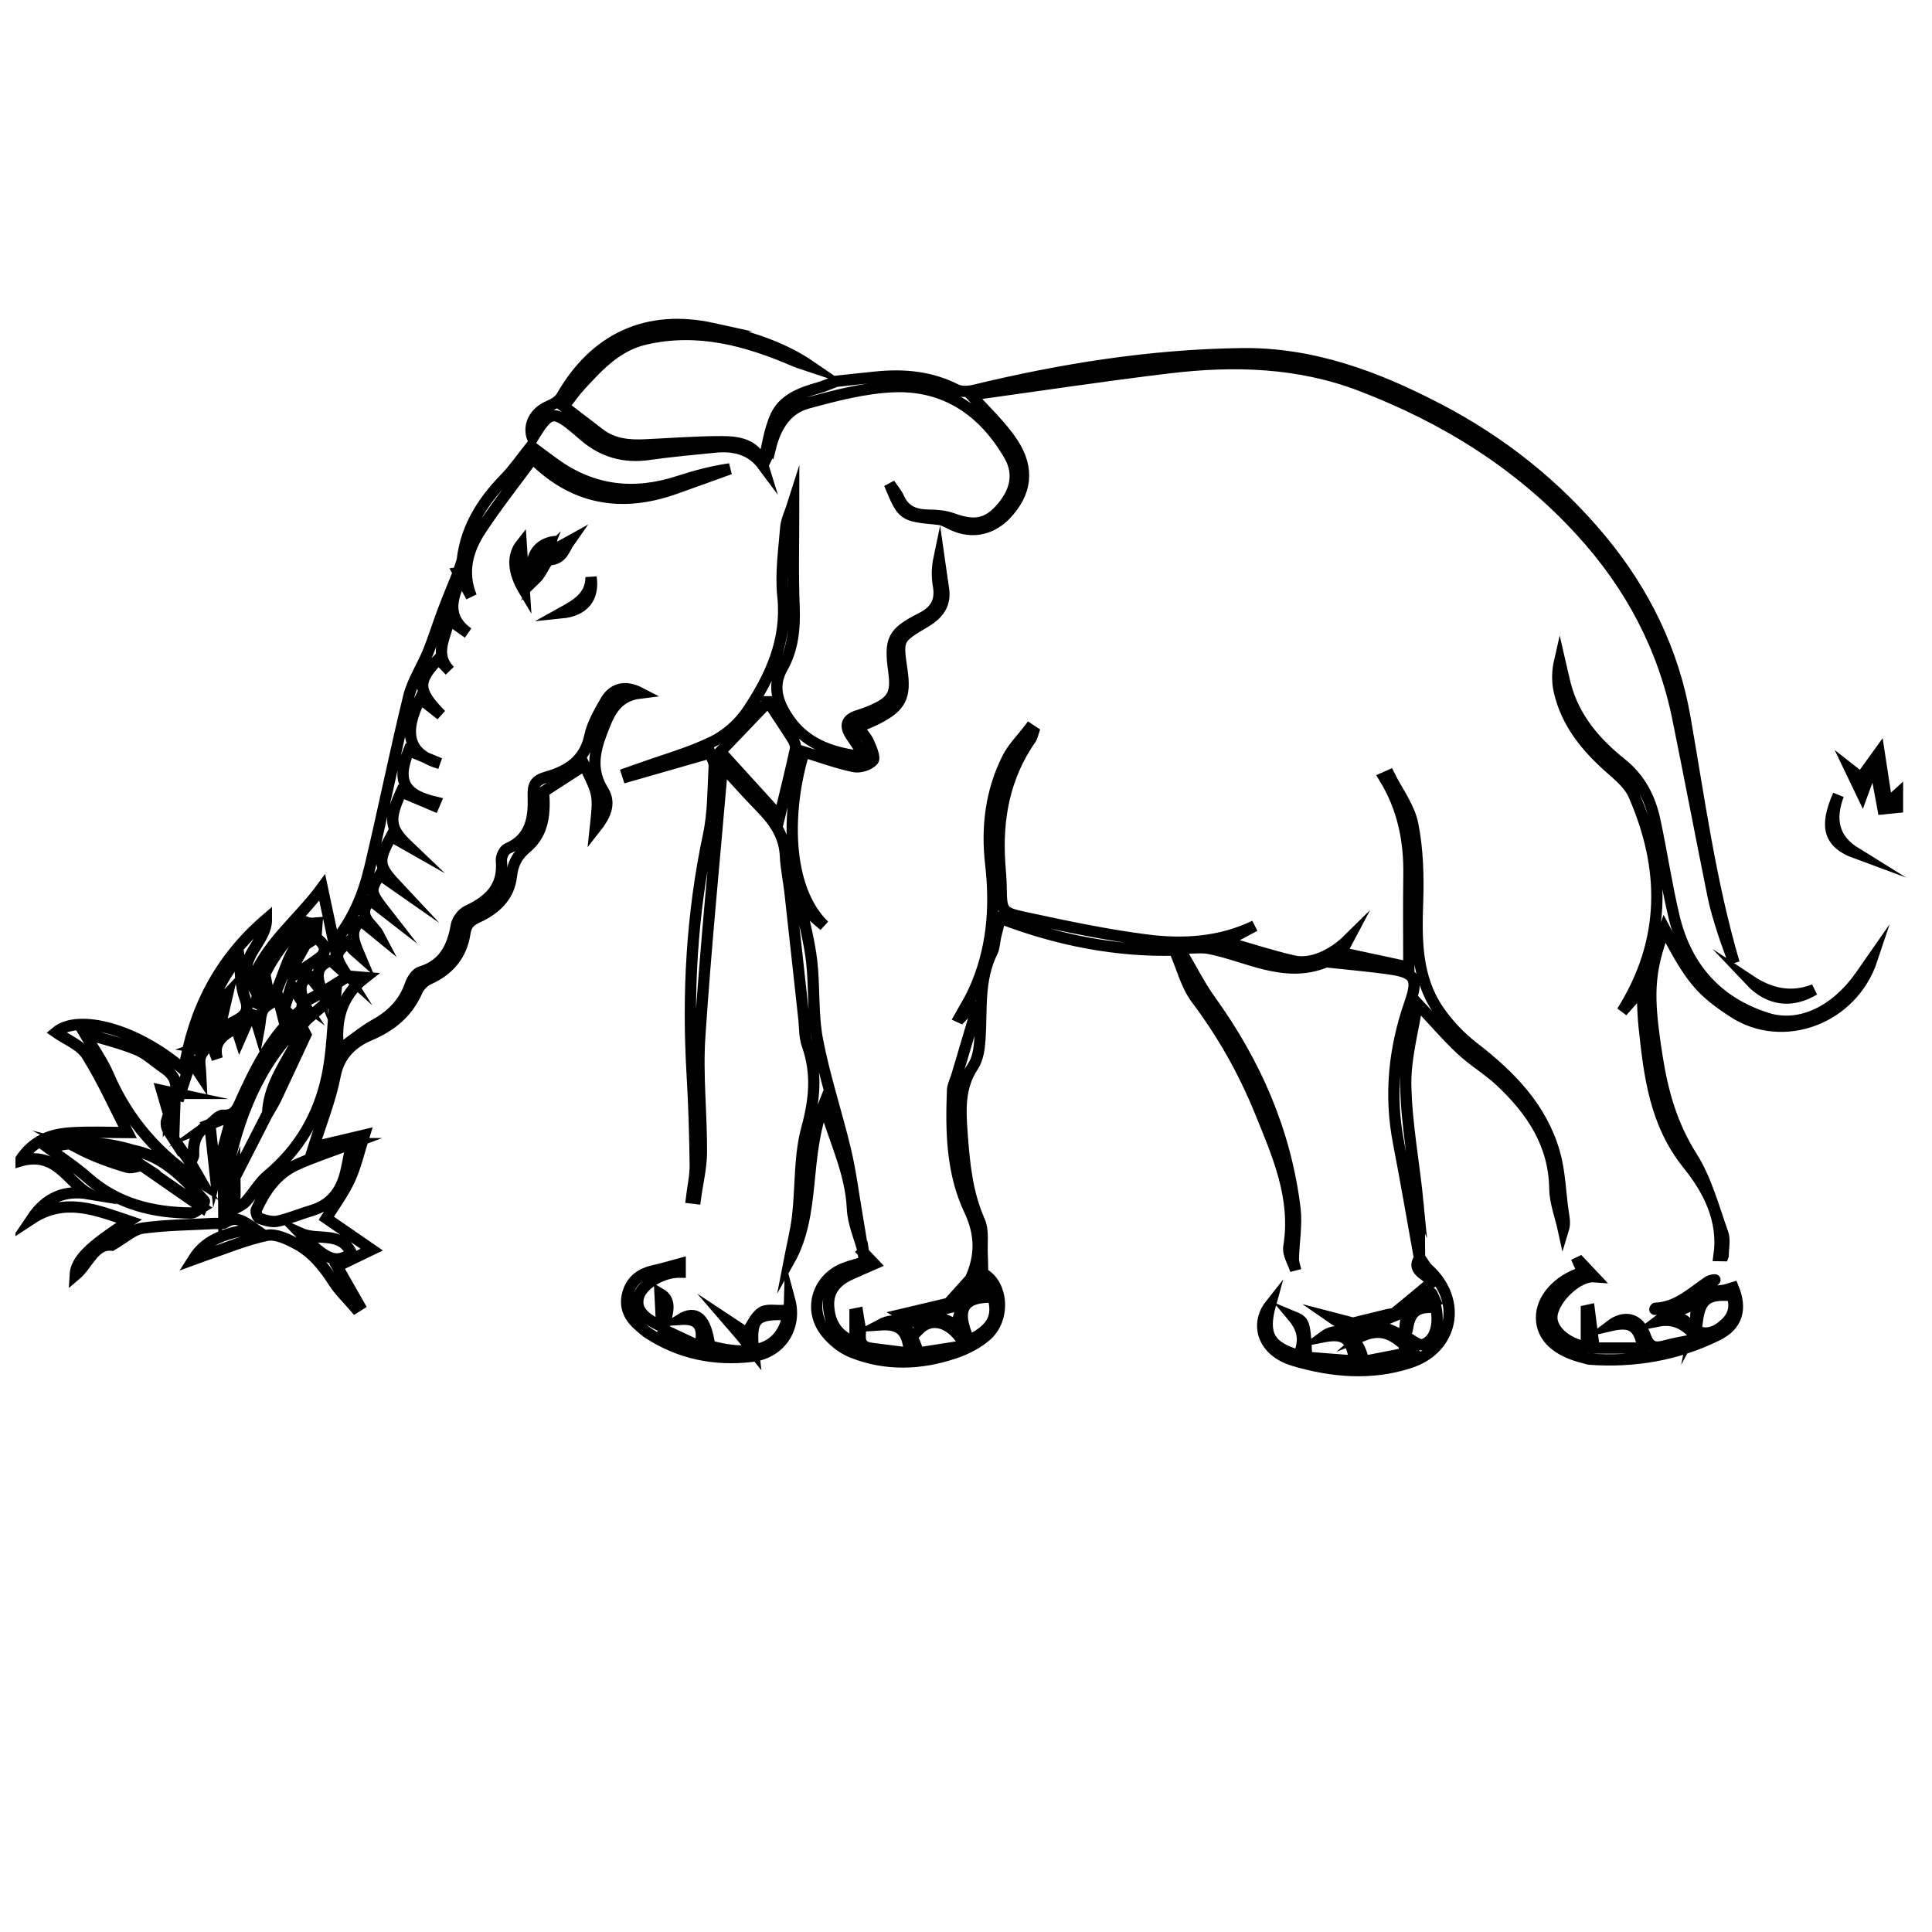 <?xml version="1.0" encoding="UTF-8"?>
<!-- Uploaded to: SVG Repo, www.svgrepo.com, Generator: SVG Repo Mixer Tools -->
<svg width="800px" height="800px" version="1.1" viewBox="144 144 512 512" xmlns="http://www.w3.org/2000/svg">
 <defs>
  <clipPath id="a">
   <path d="m148.09 187h503.81v363h-503.81z"/>
  </clipPath>
 </defs>
 <g clip-path="url(#a)">
  <path transform="matrix(5.038 0 0 5.038 148.09 148.09)" d="m17.502 50.534c0.235 0.02 0.469 0.039 0.891 0.073-1.313 1.019-1.583 2.322-1.392 3.856 0.181-0.146 0.31-0.263 0.449-0.362 0.475-0.339 0.929-0.717 1.437-0.998 0.886-0.489 1.548-1.135 1.883-2.115 0.089-0.261 0.306-0.6 0.536-0.67 1.237-0.378 1.684-1.289 1.887-2.456 0.049-0.285 0.322-0.639 0.586-0.761 1.149-0.531 1.912-1.26 1.784-2.648-0.019-0.203 0.144-0.55 0.312-0.622 1.254-0.536 1.4-1.624 1.364-2.75-0.02-0.602 0.085-0.846 0.717-1.023 1.077-0.303 1.983-0.86 2.253-2.133 0.137-0.649 0.496-1.267 0.834-1.854 0.397-0.688 1.043-0.838 1.825-0.431-1.335 0.161-1.678 1.153-2.048 2.126-0.386 1.015-0.546 1.99 0.09 3.004 0.447 0.712 0.076 1.373-0.408 1.988 0.19-1.759 0.19-1.759-0.576-3.313-0.69 0.447-1.384 0.896-2.146 1.389 0.075 1.009 0.052 2.147-0.883 2.93-0.52 0.435-0.735 0.869-0.811 1.533-0.119 1.046-0.846 1.721-1.773 2.143-0.394 0.179-0.601 0.375-0.671 0.839-0.173 1.139-0.831 1.936-1.9 2.412-0.249 0.11-0.499 0.365-0.609 0.615-0.507 1.145-1.338 1.839-2.503 2.335-0.857 0.364-1.594 0.994-1.811 2.116-0.248 1.286-0.749 2.525-1.136 3.772 0.79-0.187 1.739-0.411 2.666-0.631-0.262 0.822-0.435 1.614-0.766 2.334-0.333 0.724-0.822 1.375-1.232 2.04 0.668 0.461 1.413 0.974 2.391 1.648-0.767 0.37-1.306 0.631-1.823 0.881 0.36 0.632 0.761 1.334 1.161 2.037-0.069 0.044-0.139 0.087-0.208 0.131-0.387-0.453-0.828-0.87-1.146-1.366-0.515-0.801-1.101-1.53-1.937-1.979-0.476-0.256-1.089-0.551-1.563-0.453-1.112 0.229-2.178 0.685-3.262 1.05-0.164 0.056-0.326 0.118-0.622 0.226 0.769-1.232 1.953-1.385 3.18-1.659-0.528-0.368-0.923-0.659-1.481-0.293-0.147 0.097-0.396 0.039-0.598 0.051-1.253 0.071-2.516 0.073-3.756 0.246-0.5 0.069-0.949 0.51-1.616 0.895-0.928-0.102-1.24 1.009-1.93 1.588 0.044-0.807 0.72-1.482 2.84-2.853-1.67-0.561-3.357-1.284-5.117-0.13 0.729-1.088 1.697-1.521 2.981-1.307-1.128-0.667-1.715-2.286-3.626-1.719 0.732-1.136 1.689-1.418 2.708-1.487 1.009-0.066 2.025-0.015 2.975-0.015-0.654-1.271-1.304-2.732-2.144-4.075-0.338-0.541-1.094-0.821-1.627-1.198 1.171-0.99 4.275-0.173 6.731 1.974 0.513-3.121 1.827-5.774 4.342-7.931 0.008 1.267-1.629 2.04-0.811 3.401 0.741-2.083 2.494-3.355 3.744-5.065 0.21 0.988 0.399 1.881 0.619 2.914 1.042-1.258 1.562-2.596 1.894-3.992 0.708-2.978 1.311-5.981 2.036-8.955 0.2-0.819 0.701-1.563 1.024-2.356 0.286-0.7 0.507-1.426 0.774-2.134 0.257-0.682 0.537-1.354 0.806-2.029l0.004-0.012c-0.01 0.254 0.049 0.539-0.044 0.758-0.404 0.954-0.373 1.761 0.561 2.424-0.302-0.213-0.603-0.426-1.009-0.713-0.156 0.938-0.825 1.793 0.046 2.695-0.197-0.205-0.394-0.411-0.591-0.616-1.159 1.184-1.106 1.672 0.13 2.939-0.368-0.289-0.735-0.577-1.094-0.86-0.9 1.783-0.671 2.919 1.034 3.417-0.547-0.226-1.094-0.453-1.639-0.678-0.694 1.692-0.162 2.338 1.396 2.71-0.026 0.061-0.052 0.122-0.078 0.183-0.57-0.241-1.14-0.483-1.711-0.725-0.672 1.47-0.615 1.912 0.364 2.847-0.298-0.169-0.597-0.338-0.894-0.507-0.729 1.352-0.697 1.547 0.379 2.694-0.324-0.226-0.648-0.452-0.969-0.677-0.539 0.842-0.525 0.913 0.285 1.954-0.263-0.204-0.525-0.408-0.788-0.611-0.788 0.856 0.129 1.229 0.45 1.847-0.304-0.249-0.609-0.498-0.923-0.754-0.639 0.445-0.432 1.018-0.099 1.799-0.245-0.218-0.334-0.275-0.394-0.354-0.076-0.102-0.127-0.222-0.192-0.34-0.737 0.641-0.741 0.698-0.12 1.69-0.268-0.242-0.537-0.482-0.801-0.72-0.914 0.338-0.722 1.007-0.431 1.701-0.225-0.282-0.447-0.564-0.669-0.844-0.748 0.303-0.398 0.89-0.356 1.397-0.161-0.24-0.321-0.481-0.618-0.929-0.182 0.585-0.317 1.021-0.472 1.521-0.075-0.294-0.136-0.527-0.217-0.84-0.313 0.218-0.641 0.345-0.797 0.584-0.153 0.234-0.133 0.583-0.223 1.063-0.113-0.375-0.17-0.565-0.228-0.757-0.065-0.022-0.131-0.046-0.197-0.068-0.188 0.425-0.375 0.849-0.576 1.303-0.063-0.196-0.124-0.388-0.187-0.582-0.71 0.367-1.251 0.759-1.005 1.631-0.085-0.228-0.171-0.454-0.333-0.884-0.235 0.315-0.478 0.521-0.554 0.777-0.079 0.261 0.005 0.571 0.023 0.977-0.168-0.254-0.271-0.41-0.512-0.774-0.237 0.724-0.415 1.263-0.595 1.812-0.009-0.003-0.136-0.032-0.263-0.063 0.187-0.617-0.085-1.039-0.578-1.372-0.474-0.321-0.905-0.745-1.424-0.957-0.862-0.352-1.778-0.569-2.753-0.869 0.495 0.852 0.953 1.482 1.252 2.181 1.037 2.42 2.68 4.3 4.962 5.729-0.226-0.394-0.428-0.744-0.629-1.096 0.057-0.145 0.169-0.294 0.162-0.435-0.041-0.71 0.185-1.261 0.852-1.587 0.094 0.849 0.187 1.699 0.302 2.765 0.302-1.132 0.555-2.074 0.861-3.224-0.49 0.196-0.836 0.334-1.182 0.471 0.241-0.172 0.489-0.498 0.719-0.485 0.543 0.029 0.707-0.26 0.889-0.665 0.799-1.787 1.667-3.531 3.188-4.847 0.086-0.075 0.073-0.265 0.107-0.401 0.344-0.182 0.687-0.365 1.03-0.549 0.449-0.283 0.904-0.568 1.358-0.854zm-2.248-1.653c-0.285 0.512-0.57 1.024-0.855 1.536 0.061 0.036 0.123 0.073 0.184 0.11 0.476-0.321 0.964-0.625 1.423-0.968 0.402-0.302 0.309-0.719-0.201-1.035 0.02-0.263 0.039-0.524 0.059-0.786-0.14 0.011-0.279 0.021-0.419 0.032-0.082-0.035-0.212-0.121-0.238-0.097-0.317 0.301-0.652 0.592-0.918 0.936-0.773 1-1.45 2.052-1.629 3.329 0.078 0.035 0.157 0.069 0.235 0.106 0.125-0.277 0.249-0.554 0.373-0.83 0.013 0.068 0.026 0.135 0.039 0.202 0.157-0.06 0.405-0.079 0.454-0.188 0.263-0.584 0.438-1.211 0.717-1.787 0.287-0.589 0.66-1.136 0.996-1.702-0.103 0.274-0.22 0.545-0.3 0.826-0.026 0.09 0.05 0.208 0.08 0.315zm-5.448 13.81c0.047-0.115 0.167-0.298 0.13-0.338-1.053-1.159-2.1-2.335-3.749-2.655-1.484-0.451-2.971-0.541-4.476-0.135 0.733 0.549 1.454 1.016 2.088 1.578 1.562 1.384 3.427 1.833 5.438 1.854 0.188 0.004 0.38-0.197 0.568-0.304zm5.21-9.596c-0.121 0.088-0.26 0.158-0.36 0.266-2.181 2.332-3.129 5.218-3.683 8.272-0.056 0.313-0.007 0.645-0.007 1.093 0.226-0.632 0.4-1.116 0.574-1.602 0.003 0.328 0.017 0.657 0.006 0.985-0.007 0.235-0.048 0.468-0.073 0.702 0.218-0.137 0.479-0.235 0.646-0.418 0.401-0.438 0.697-0.992 1.146-1.366 1.655-1.377 2.687-3.141 3.125-5.202 0.285-1.338 0.295-2.733 0.45-4.318-0.677 0.59-1.25 1.089-1.824 1.588zm2.661 6.252c-1.108 0.42-2.052 0.721-2.943 1.134-1.012 0.47-1.618 1.361-2.064 2.352-0.048 0.108 0.064 0.408 0.162 0.441 0.305 0.104 0.658 0.215 0.956 0.152 0.609-0.128 1.19-0.383 1.79-0.559 1.011-0.298 1.55-1.011 1.789-1.991 0.102-0.423 0.174-0.853 0.31-1.529zm-5.917-9.82c-1.108 1.278-1.7 2.947-2.132 4.752 1.317-0.471 0.672-1.887 1.532-2.797-0.175 0.753-0.299 1.287-0.428 1.842 0.312-0.16 0.558-0.284 0.801-0.414 0.49-0.26 0.81-0.497 0.543-1.207-0.258-0.69-0.227-1.489-0.316-2.176zm5.924 15.603c-0.571-1.227-1.739-0.641-2.704-1.072 1.482 1.541 1.892 1.555 2.704 1.072zm56.099-2.597c-0.2-2.082-0.604-4.155-0.65-6.237-0.031-1.445 0.393-2.899 0.61-4.332 0.832 0.889 1.523 1.7 2.296 2.426 0.646 0.607 1.432 1.067 2.079 1.675 1.629 1.528 2.823 3.28 2.858 5.649 0.012 0.718 0.292 1.433 0.449 2.149 0.104-0.338 0.029-0.635-0.015-0.938-0.15-1.032-0.17-2.1-0.454-3.094-0.678-2.37-2.314-4.043-4.223-5.517-0.712-0.549-1.368-1.232-1.876-1.975-1.189-1.737-1.168-3.734-1.1-5.753 0.045-1.347 0.004-2.729-0.257-4.043-0.179-0.9-0.804-1.711-1.228-2.562-0.088 0.039-0.176 0.077-0.263 0.116 0.966 1.572 1.321 3.287 1.292 5.105-0.025 1.664-0.005 3.327-0.005 4.865-1.157-0.25-2.362-0.508-3.557-0.765 0.11-0.21 0.233-0.444 0.357-0.678-0.801 0.789-1.928 1.325-2.853 1.115-1.216-0.276-2.407-0.67-3.614-1.015 0.527-0.282 1.045-0.558 1.561-0.834-1.823 0.879-3.76 0.993-5.684 0.747-2.149-0.275-4.28-0.729-6.402-1.185-1.253-0.27-1.232-0.339-1.256-1.654-0.006-0.393-0.047-0.785-0.073-1.177-0.159-2.366 0.249-4.59 1.637-6.572 0.072-0.104 0.091-0.246 0.134-0.369-0.071-0.047-0.144-0.095-0.216-0.143-0.383 0.505-0.852 0.967-1.135 1.523-0.889 1.755-1.114 3.647-0.892 5.584 0.267 2.311 0.083 4.552-0.895 6.688-0.213 0.467-0.493 0.903-0.742 1.354 0.022 0.01 0.045 0.021 0.066 0.031 0.193-0.209 0.386-0.419 0.577-0.627 0.089 0.041 0.179 0.082 0.268 0.123-0.353 1.19-0.706 2.381-1.061 3.57-0.074 0.25-0.21 0.495-0.221 0.747-0.088 2.159-0.044 4.341 0.89 6.316 0.599 1.269 0.597 2.392 0.061 3.603 0.209-0.095 0.419-0.189 0.63-0.285-0.007-0.326-0.005-0.652-0.022-0.978-0.033-0.595 0.082-1.258-0.144-1.769-0.665-1.501-0.804-3.078-0.92-4.669-0.086-1.199-0.144-2.382 0.583-3.474 0.259-0.388 0.33-0.942 0.363-1.43 0.105-1.541-0.086-3.116 0.641-4.575 0.123-0.25 0.122-0.56 0.188-0.84 0.074-0.314 0.159-0.627 0.24-0.942 3.041 1.167 6.103 1.752 9.162 1.679 0.397 0.914 0.62 1.855 1.152 2.561 1.383 1.837 2.497 3.814 3.356 5.926 0.922 2.27 1.933 4.537 1.511 7.117-0.063 0.383 0.23 0.823 0.358 1.238-0.043-0.205-0.127-0.41-0.122-0.614 0.021-0.886 0.189-1.785 0.082-2.652-0.495-4.032-2.075-7.636-4.442-10.921-0.579-0.803-1.021-1.704-1.639-2.752 0.724 0 1.165-0.069 1.578 0.012 2.013 0.396 3.926 1.581 6.088 0.724 0.046-0.018 0.104-0.019 0.154-0.013 1.064 0.116 2.132 0.208 3.192 0.356 1.395 0.196 1.569 0.507 1.115 1.811-0.832 2.396-1.081 4.834-0.595 7.342 0.393 2.025 0.739 4.06 1.105 6.09-0.018-0.953 0.012-1.912-0.078-2.859zm-29.178 2.513c-0.202-0.762-0.542-1.517-0.577-2.285-0.088-1.909-0.936-3.568-1.5-5.49-1.098 2.758-0.418 5.719-1.822 8.225 0.151-0.784 0.353-1.563 0.442-2.354 0.174-1.531 0.082-3.124 0.48-4.588 0.412-1.517 0.553-2.913 0.026-4.395-0.154-0.434-0.13-0.932-0.181-1.4-0.244-2.209-0.481-4.417-0.728-6.626-0.073-0.648-0.211-1.292-0.243-1.941-0.052-1.08-0.626-1.853-1.341-2.58-0.64-0.651-1.244-1.338-1.971-2.126-0.422 4.913-0.886 9.577-1.194 14.251-0.132 2.005 0.098 4.032 0.089 6.049-0.004 0.814-0.206 1.629-0.317 2.442-0.069-0.008-0.137-0.018-0.206-0.026 0.07-0.576 0.205-1.153 0.198-1.729-0.02-1.596-0.068-3.191-0.162-4.783-0.249-4.236-0.021-8.43 0.863-12.591 0.248-1.167 0.229-2.394 0.296-3.595 0.013-0.233-0.147-0.475-0.227-0.709-1.478 0.424-2.893 0.83-4.307 1.236-0.019-0.057-0.037-0.114-0.055-0.171 0.231-0.081 0.462-0.16 0.693-0.242 1.279-0.46 2.604-0.825 3.819-1.417 0.714-0.349 1.399-0.962 1.842-1.626 1.203-1.802 2.092-3.718 1.848-6.023-0.125-1.184 0.053-2.405 0.15-3.604 0.034-0.411 0.241-0.807 0.419-1.371 0 1.994-0.052 3.772 0.02 5.546 0.045 1.133-0.066 2.218-0.618 3.193-0.504 0.89-0.287 1.68 0.167 2.438 0.9 1.505 2.343 2.062 4.182 2.246-0.302-0.458-0.51-0.779-0.725-1.096-0.344-0.505-0.293-0.875 0.343-1.069 0.25-0.077 0.497-0.167 0.737-0.271 1.105-0.477 1.324-0.873 1.159-2.072-0.228-1.664-0.065-2.022 1.461-2.794 0.744-0.376 1.029-0.896 0.887-1.714-0.083-0.47-0.068-0.956 0.034-1.442 0.077 0.538 0.149 1.077 0.231 1.614 0.126 0.819-0.275 1.339-0.942 1.736-1.491 0.887-1.487 0.892-1.245 2.542 0.208 1.417-0.056 1.933-1.333 2.577-0.299 0.151-0.614 0.272-0.972 0.429 0.206 0.286 0.432 0.519 0.556 0.796 0.138 0.309 0.356 0.813 0.229 0.958-0.206 0.234-0.696 0.385-1.014 0.318-0.886-0.188-1.745-0.504-2.615-0.77-0.916 2.972-1.015 7.112 1.062 9.141-0.208-0.181-0.429-0.349-0.619-0.546-0.193-0.202-0.356-0.435-0.682-0.84 0.25 1.235 0.526 2.237 0.642 3.256 0.156 1.376 0.046 2.792 0.306 4.144 0.373 1.948 1.009 3.845 1.47 5.777 0.265 1.112 0.407 2.253 0.601 3.382 0.114 0.668 0.22 1.336 0.329 2.003zm-5.008-28.944c-0.752 0.785-1.652 1.725-2.514 2.625 0.994 1.092 2.103 2.312 3.109 3.418 0.263-1.098 0.568-2.323 0.84-3.555 0.035-0.159-0.055-0.376-0.15-0.527-0.448-0.709-0.918-1.405-1.286-1.961zm0.109-13.33c0.274-1.111 0.825-2.068 1.95-2.376 1.481-0.404 3.008-0.804 4.529-0.867 2.731-0.111 4.742 1.28 6.092 3.604 0.569 0.979 0.346 1.964-0.492 2.876-0.702 0.767-1.381 0.867-2.495 0.459-0.376-0.137-0.807-0.176-1.213-0.18-0.71-0.005-1.282-0.179-1.602-0.888-0.123-0.274-0.331-0.509-0.5-0.763 0.702 1.695 0.702 1.689 2.57 1.864 0.223 0.021 0.445 0.14 0.65 0.245 1.231 0.625 2.266 0.166 2.886-0.479 1.083-1.128 1.283-2.406 0.368-3.788-0.594-0.898-1.413-1.647-2.132-2.464 0.026-0.01 0.138-0.083 0.259-0.1 3.373-0.468 6.74-0.978 10.119-1.382 3.415-0.409 6.81-0.312 10.077 0.938 4.44 1.697 8.378 4.142 11.609 7.688 2.588 2.839 4.314 6.095 5.075 9.855 0.629 3.105 1.222 6.217 1.849 9.322 0.124 0.614 0.313 1.217 0.501 1.816 0.181 0.571 0.398 1.13 0.599 1.694-1.246-4.239-1.831-8.596-2.587-12.921-0.613-3.501-2.144-6.617-4.408-9.347-2.387-2.876-5.269-5.161-8.588-6.887-3.239-1.685-6.592-2.945-10.324-2.897-4.769 0.062-9.438 0.807-14.06 1.924-0.304 0.073-0.698 0.097-0.96-0.036-1.313-0.667-2.695-0.802-4.127-0.666-0.729 0.069-1.457 0.154-2.185 0.231-0.314 0.117-0.622 0.258-0.943 0.348-0.906 0.255-1.821 0.602-2.223 1.477-0.368 0.802-0.467 1.727-0.684 2.598 0.131-0.299 0.311-0.587 0.389-0.899zm50.124 42.469c0-0.396 0.106-0.83-0.02-1.181-0.49-1.37-0.87-2.832-1.637-4.04-1.031-1.626-1.522-3.353-1.813-5.201-0.519-3.291-0.471-4.448 0.384-6.778 1.376 2.634 1.89 3.253 3.628 4.389 2.588 1.688 6.24 0.382 7.29-2.78-0.281 0.403-0.45 0.647-0.62 0.89-1.293 1.835-3.164 2.754-4.887 2.217-2.637-0.824-4.271-2.674-4.907-5.346-0.399-1.678-0.65-3.392-1.013-5.079-0.252-1.175-0.775-2.193-1.758-2.978-1.37-1.093-2.494-2.396-2.949-4.152-0.108-0.419-0.197-0.842-0.295-1.265-0.128 0.557-0.139 1.102-0.02 1.618 0.388 1.68 1.424 2.939 2.691 4.053 0.464 0.408 0.992 0.854 1.228 1.396 1.687 3.864 1.731 7.649-0.617 11.392 0.33-0.372 0.659-0.744 1.048-1.184 0.039 0.712 0.044 1.337 0.109 1.955 0.275 2.579 0.562 5.106 2.315 7.279 1.067 1.323 1.896 2.917 1.628 4.794 0.072 0.002 0.143 0.003 0.214 0.003zm-53.135-48.771c-3.46-0.761-6.201 0.513-7.955 3.566-0.132 0.23-0.424 0.409-0.681 0.516-0.74 0.31-1.112 0.999-0.857 1.688 0.906-1.497 1.088-1.522 2.463-0.346 0.08 0.068 0.159 0.137 0.238 0.206 0.99 0.858 2.121 1.18 3.426 0.991 1.14-0.165 2.29-0.265 3.436-0.381 1.009-0.102 1.917 0.087 2.565 0.961-0.324-1.068-1.221-1.245-2.125-1.248-1.36-0.005-2.72 0.105-4.081 0.167-0.852 0.039-1.678-0.033-2.389-0.576-0.619-0.472-1.236-0.946-1.89-1.447 0.306-0.39 0.571-0.782 0.889-1.125 0.96-1.039 1.917-2.076 3.39-2.416 2.772-0.64 5.336 0.063 7.852 1.147 0.282 0.121 0.583 0.201 0.875 0.299-1.562-1.071-3.346-1.604-5.158-2.002zm13.555 49.979c0.209-0.095 0.419-0.189 0.63-0.285 1.065 0.563 1.21 2.391 0.19 3.281-0.458 0.4-1.046 0.703-1.626 0.9-1.809 0.619-3.656 0.688-5.45-0.03-0.527-0.212-1.039-0.632-1.387-1.087-0.912-1.194-0.4-2.798 1-3.332 0.339-0.13 0.695-0.217 1.075-0.333-0.027-0.179-0.052-0.348-0.077-0.518l-0.015 0.013c0.173 0.181 0.345 0.361 0.586 0.614-0.482 0.212-0.887 0.379-1.282 0.564-0.717 0.336-1.179 0.843-1.116 1.698 0.064 0.878 0.459 1.508 1.387 1.874v-1.507c0.045-0.009 0.091-0.019 0.136-0.028 0.052 0.37 0.166 0.745 0.138 1.108-0.037 0.467 0.149 0.674 0.573 0.731 0.667 0.088 1.334 0.17 2.021 0.257-0.093-1.193-0.503-1.562-1.553-1.491 0.931-0.495 1.504-0.099 2.02 1.479 0.797-0.125 1.611-0.252 2.467-0.386-0.68-1.231-1.729-1.563-2.439-0.858 0.249-0.807 0.769-0.853 1.967-0.221 0.162-0.455 0.214-1.025 0.525-1.349 0.304-0.317 0.871-0.382 1.32-0.557-0.351-0.645-1.365-0.134-2.047 0.944-0.792 0.197-1.434 0.359-2.077 0.52 0.011 0.073 0.021 0.147 0.03 0.222-0.223-0.125-0.445-0.25-0.617-0.346 0.789-0.188 1.592-0.377 2.453-0.58 0.344-0.384 0.756-0.84 1.167-1.298zm-0.082 3.256c1.216-0.611 1.551-1.232 1.26-2.284-1.61-0.04-2.003 0.651-1.26 2.284zm23.06-0.637c0.126-0.891 0.513-1.181 1.494-1.1 0.182 0.918-0.037 1.736-0.672 1.947-0.245 0.082-0.64-0.283-0.966-0.444-0.644-0.166-1.24-0.863-2.165-0.046 1.201-0.461 1.782 0.196 2.561 0.878-0.949 0.187-1.755 0.344-2.558 0.502-0.304-1.412-1.259-1.944-2.142-1.294 1.109-0.217 1.508 0.063 1.668 1.271-0.863-0.066-1.705-0.132-2.528-0.195-0.098-1.889-0.098-1.889-0.73-2.151 0.556 0.664 0.648 1.262 0.316 2.053-1.548-0.441-1.923-1.109-1.494-2.664-0.804 1.019-0.413 2.439 1.238 2.929 2.005 0.593 4.071 0.775 6.105 0.11 2.289-0.748 2.763-3.265 0.966-4.906-0.18-0.166-0.296-0.401-0.442-0.604-0.575 0.772 0.666 0.918 0.553 1.345-0.698 0.58-1.281 1.074-1.878 1.552-0.087 0.069-0.236 0.058-0.356 0.086-0.527 0.129-1.055 0.259-1.581 0.388 0.018 0.049 0.036 0.097 0.055 0.145-0.481-0.125-0.961-0.25-1.441-0.375 0.361 0.251 0.744 0.411 1.135 0.541 0.156 0.052 0.355 0.093 0.499 0.041 0.566-0.204 1.119-0.447 1.934-0.781 0.23-0.452 0.863-0.902 1.69-1.079 0.03-0.006 0.111 0.231 0.174 0.367-1.436 0.348-1.549 0.488-1.588 1.908 0.05-0.14 0.132-0.276 0.153-0.423zm15.227-0.276c0.149-1.259 0.521-1.563 1.852-1.451 0.189 0.555 0.088 1.047-0.35 1.461-0.49 0.464-1.031 0.692-1.683 0.318-0.587-0.743-1.252-0.917-1.881-0.438 0.912-0.176 1.521 0.202 2.119 0.935-0.671 0.138-1.215 0.219-1.741 0.363-0.532 0.147-0.822 0.085-1.04-0.523-0.333-0.933-1.086-1.104-1.83-0.538 1.097-0.254 1.506 0.017 1.716 1.179h-2.574c-0.099-0.771-0.177-1.387-0.255-2.003-0.052 0.011-0.103 0.021-0.153 0.032v1.919c-1.068-0.179-1.886-0.928-1.813-1.646 0.092-0.926 1.376-2.115 2.215-2.054-0.245-0.26-0.49-0.519-0.735-0.779-0.026 0.013-0.051 0.025-0.077 0.037 0.075 0.165 0.15 0.33 0.227 0.501-1.318 0.412-2.2 1.409-2.177 2.427 0.024 1.001 0.804 1.726 2.232 2.075 0.103 0.024 0.202 0.07 0.305 0.077 2.347 0.166 4.602-0.219 6.71-1.26 1.076-0.532 1.291-1.396 0.835-2.507-0.198 0.057-0.387 0.14-0.58 0.158-1.082 0.101-1.36 0.388-1.389 1.434-0.005 0.206-0.073 0.409-0.112 0.614 0.059-0.111 0.163-0.215 0.177-0.331zm-65.163-39.483c0.23 0.422 0.46 0.842 0.691 1.262-0.532-1.294-0.196-2.466 0.499-3.522 0.847-1.287 1.809-2.498 2.73-3.754 2.128 2.139 4.626 2.595 7.43 1.612 0.982-0.345 1.96-0.704 2.94-1.056-0.925 0.136-1.825 0.374-2.708 0.662-2.317 0.756-4.486 0.522-6.488-0.913-0.459-0.329-0.907-0.673-1.262-0.937-0.474 0.591-0.885 1.194-1.386 1.71-1.258 1.296-2.148 2.753-2.261 4.606-0.007 0.116-0.124 0.226-0.189 0.339 7.75e-4 0.002 0.005-0.011 0.005-0.009zm10.329 36.711c-0.694 0.148-1.208 0.485-1.407 1.202-0.201 0.726 0.088 1.275 0.628 1.731 0.14 0.119 0.273 0.247 0.426 0.348 1.668 1.093 3.515 1.465 5.468 1.234 1.521-0.18 2.38-1.525 1.99-2.972-0.066 2.575-1.74 3.094-4.209 2.423-0.201-1.452-0.704-1.909-1.536-1.398 0.941-0.063 1.261 0.34 1.029 1.439-0.667-0.313-1.309-0.615-1.918-0.901 0.153-0.785 0.516-1.492-0.186-1.898 0.025 0.504 0.054 1.071 0.088 1.732-1.033-0.466-1.365-0.922-1.228-1.519 0.156-0.683 1.254-1.354 2.202-1.336v-0.445c-0.455 0.122-0.896 0.263-1.345 0.359zm64.232-26.37c0.13 0.699 0.26 1.398 0.387 2.083 0.233-0.024 0.492-0.05 0.761-0.077v-0.687c-0.211 0.19-0.36 0.325-0.553 0.5-0.137-0.893-0.262-1.707-0.412-2.691-0.348 0.481-0.649 0.902-0.954 1.325-0.129-0.1-0.289-0.226-0.571-0.447 0.249 0.52 0.425 0.885 0.633 1.32 0.175-0.479 0.33-0.907 0.485-1.336 0.073 0.005 0.148 0.008 0.223 0.01zm-81.716 11.741c0.457-0.284 0.912-0.57 1.366-0.855-0.034-0.039-0.071-0.073-0.111-0.105-0.268-0.242-0.537-0.482-0.801-0.72-0.914 0.338-0.722 1.007-0.43 1.702 0-7.75e-4 -0.026-0.022-0.024-0.022zm24.25 16.733c-0.387 0.023-0.866-0.086-1.139 0.103-0.351 0.242-0.538 0.724-0.783 1.085-0.222-0.146-0.518-0.344-0.984-0.652 0.335 0.389 0.524 0.6 0.705 0.817 0.181 0.217 0.354 0.439 0.645 0.804-0.187-1.681 0.083-1.976 1.55-1.944 0.002-0.071 0.005-0.143 0.006-0.213zm48.649-1.512c-0.863 0.579-1.626 1.348-2.76 1.393-0.026 0-0.052 0.085-0.033 0.052 0.42 0 0.879 0.011 1.337-0.008 0.139-0.005 0.31-0.053 0.406-0.145 0.514-0.485 1.008-0.99 1.412-1.392 0.014-0.003-0.208-0.003-0.361 0.099zm-61.147-38.269c-0.168 0.424-0.337 0.847-0.506 1.271 0.331-0.321 0.508-0.958 0.741-0.98 0.67-0.06 0.744-0.584 1.018-0.972-0.427 0.236-0.854 0.472-1.281 0.709zm66.727 22.904c-1.205 0.468-2.302 0.229-3.356-0.469 0.973 1.029 2.16 1.19 3.356 0.469zm1.277-10.24c-0.747 1.684-0.484 2.538 0.909 3.05-1.193-0.737-1.388-1.785-0.909-3.05zm-69.287-13.196c-0.479 0.602-0.449 1.441 0.162 2.458-0.053-0.814-0.113-1.713-0.162-2.458zm2.125 3.616c1.157-0.116 1.708-0.785 1.55-1.88-0.009 1.018-0.744 1.433-1.55 1.88zm-0.23-3.764c-0.871 0.046-1.363 0.621-1.318 1.445 0.186-0.201 0.445-0.483 0.705-0.765l-0.028 0.028c0.224-0.247 0.45-0.495 0.641-0.708zm-13.367 24.3c-0.161-0.24-0.321-0.481-0.618-0.929-0.182 0.585-0.317 1.021-0.472 1.521-0.075-0.294-0.136-0.527-0.217-0.84-0.313 0.218-0.641 0.345-0.797 0.584-0.153 0.234-0.133 0.583-0.223 1.063-0.113-0.375-0.17-0.565-0.228-0.757-0.065-0.022-0.131-0.046-0.197-0.068-0.188 0.425-0.375 0.849-0.576 1.303-0.063-0.196-0.124-0.388-0.187-0.582-0.71 0.367-1.251 0.759-1.005 1.631-0.085-0.228-0.171-0.454-0.333-0.884-0.235 0.315-0.478 0.521-0.554 0.777-0.079 0.261 0.005 0.571 0.023 0.977-0.168-0.254-0.271-0.41-0.512-0.774-0.237 0.724-0.415 1.263-0.595 1.812-0.009-0.003-0.136-0.032-0.263-0.063l0.023-0.03c-0.028 0.795-0.055 1.589-0.083 2.383 0.296 0.422 0.592 0.843 0.889 1.264 0.057-0.145 0.169-0.294 0.162-0.435-0.041-0.71 0.185-1.261 0.85-1.586l-0.017 0.011c0.241-0.172 0.489-0.498 0.719-0.485 0.543 0.029 0.707-0.26 0.889-0.665 0.799-1.787 1.667-3.531 3.188-4.847 0.086-0.075 0.073-0.265 0.106-0.401zm-0.133 1.118c0.099 0.19 0.197 0.382 0.275 0.534-0.521 1.115-1.036 2.232-1.563 3.343-0.129 0.272-0.297 0.528-0.447 0.791-0.575 1.125-1.151 2.25-1.726 3.375 0.003 0.328 0.017 0.657 0.006 0.985-0.007 0.235-0.048 0.468-0.073 0.702 0.218-0.137 0.479-0.235 0.646-0.418 0.401-0.438 0.697-0.992 1.146-1.366 1.655-1.377 2.687-3.141 3.125-5.202 0.285-1.338 0.295-2.733 0.45-4.318-0.677 0.59-1.25 1.089-1.824 1.588zm-6.952 4.851c0.056-0.095-0.038-0.286-0.077-0.429-0.077-0.285-0.164-0.568-0.277-0.955 0.382 0.083 0.545 0.12 0.709 0.155l-0.023 0.03c0.187-0.617-0.085-1.039-0.578-1.372-0.474-0.321-0.905-0.745-1.424-0.957-0.862-0.352-1.778-0.569-2.753-0.869 0.495 0.852 0.953 1.482 1.252 2.181 1.037 2.42 2.68 4.3 4.962 5.729-0.226-0.394-0.428-0.744-0.629-1.096-0.297-0.421-0.593-0.842-0.889-1.264-0.224-0.351-0.567-0.663-0.273-1.153zm-1.402 2.565c-0.256 0.035-0.536 0.157-0.762 0.092-0.901-0.265-1.785-0.586-2.642-1.033 0.869 0.218 1.737 0.437 2.606 0.651 0.163 0.04 0.331 0.065 0.497 0.097-0.053-0.202-0.105-0.403-0.158-0.605-1.484-0.451-2.971-0.541-4.476-0.135 0.733 0.549 1.454 1.016 2.088 1.578 1.562 1.384 3.427 1.833 5.438 1.854 0.188 0.003 0.379-0.198 0.569-0.305-1.054-0.732-2.107-1.463-3.159-2.195zm8.087-0.017c-1.012 0.47-1.618 1.361-2.064 2.352-0.048 0.108 0.064 0.408 0.162 0.441 0.305 0.104 0.658 0.215 0.956 0.152 0.609-0.128 1.19-0.383 1.79-0.559 1.011-0.298 1.55-1.011 1.789-1.991 0.103-0.423 0.174-0.853 0.311-1.529-1.109 0.421-2.053 0.721-2.944 1.134zm-0.056-6.273c0.181-0.336 0.219-0.748 0.324-1.125l0.015 0.014c-0.121 0.088-0.26 0.158-0.36 0.266-2.181 2.332-3.129 5.218-3.683 8.272-0.056 0.313-0.007 0.645-0.007 1.093 0.226-0.632 0.4-1.116 0.574-1.602 0.575-1.125 1.151-2.25 1.726-3.375 0.052-1.349 0.803-2.413 1.411-3.543zm-5.051 0.072c1.317-0.471 0.672-1.887 1.532-2.797-0.175 0.753-0.299 1.287-0.428 1.842 0.312-0.16 0.558-0.284 0.801-0.414 0.49-0.26 0.81-0.497 0.543-1.207-0.259-0.69-0.228-1.489-0.316-2.176-1.106 1.278-1.698 2.947-2.131 4.752zm5.817-6.508c-0.082-0.035-0.212-0.121-0.238-0.097-0.317 0.301-0.652 0.592-0.918 0.936-0.773 1-1.45 2.052-1.629 3.329 0.078 0.035 0.157 0.069 0.235 0.106 0.125-0.277 0.249-0.554 0.373-0.83 0.013 0.068 0.026 0.135 0.039 0.202 0.157-0.06 0.405-0.079 0.454-0.188 0.263-0.584 0.438-1.211 0.717-1.787 0.287-0.589 0.66-1.136 0.995-1.701 7.75e-4 -7.75e-4 -0.027 0.028-0.028 0.029zm-8.797 12.726c1.053 0.731 2.106 1.463 3.159 2.194 0.047-0.115 0.167-0.298 0.13-0.338-1.053-1.159-2.1-2.335-3.749-2.655 0.053 0.202 0.105 0.403 0.158 0.605 0.101 0.064 0.202 0.129 0.302 0.194zm8.606-11.615c-0.285 0.512-0.57 1.024-0.855 1.536 0.061 0.036 0.123 0.073 0.184 0.11 0.476-0.321 0.964-0.625 1.423-0.968 0.402-0.302 0.309-0.719-0.201-1.035-0.183 0.119-0.367 0.237-0.55 0.357zm-0.274 15.177c1.483 1.54 1.893 1.555 2.704 1.072-0.571-1.227-1.738-0.641-2.704-1.072zm-4.755-5.731c0.094 0.849 0.187 1.699 0.302 2.765 0.302-1.132 0.555-2.074 0.861-3.224-0.49 0.196-0.836 0.334-1.182 0.471 7.75e-4 7.75e-4 0.017-0.01 0.019-0.012zm4.885-6.386c0.344-0.182 0.687-0.365 1.028-0.551-7.75e-4 -7.75e-4 0.024 0.021 0.023 0.021-0.225-0.282-0.447-0.564-0.669-0.844-0.748 0.303-0.398 0.89-0.356 1.397-0.002 0-0.027-0.022-0.026-0.022zm0.754-4.202c-0.14 0.011-0.279 0.021-0.419 0.032 7.75e-4 -7.76e-4 0.028-0.03 0.029-0.03-0.103 0.274-0.22 0.545-0.3 0.826-0.025 0.09 0.05 0.209 0.08 0.315 0.184-0.12 0.367-0.238 0.551-0.357 0.02-0.262 0.04-0.523 0.059-0.785zm-7.459 8.964c-0.164-0.035-0.327-0.072-0.709-0.155 0.113 0.387 0.2 0.67 0.277 0.955 0.039 0.143 0.133 0.334 0.077 0.429-0.293 0.49 0.049 0.803 0.273 1.154 0.027-0.794 0.054-1.588 0.082-2.383zm5.309 0.256c0.527-1.11 1.042-2.228 1.563-3.343-0.078-0.152-0.176-0.344-0.275-0.534-0.104 0.377-0.143 0.789-0.324 1.125-0.607 1.13-1.359 2.194-1.411 3.543 0.152-0.263 0.319-0.519 0.447-0.791zm-7.863 3.248c-0.87-0.215-1.738-0.434-2.606-0.651 0.857 0.447 1.741 0.769 2.642 1.033 0.226 0.065 0.506-0.057 0.762-0.092-0.1-0.064-0.201-0.129-0.301-0.193-0.167-0.031-0.335-0.057-0.498-0.096z" fill="none" stroke="#000000" stroke-miterlimit="10" stroke-width=".593"/>
 </g>
</svg>